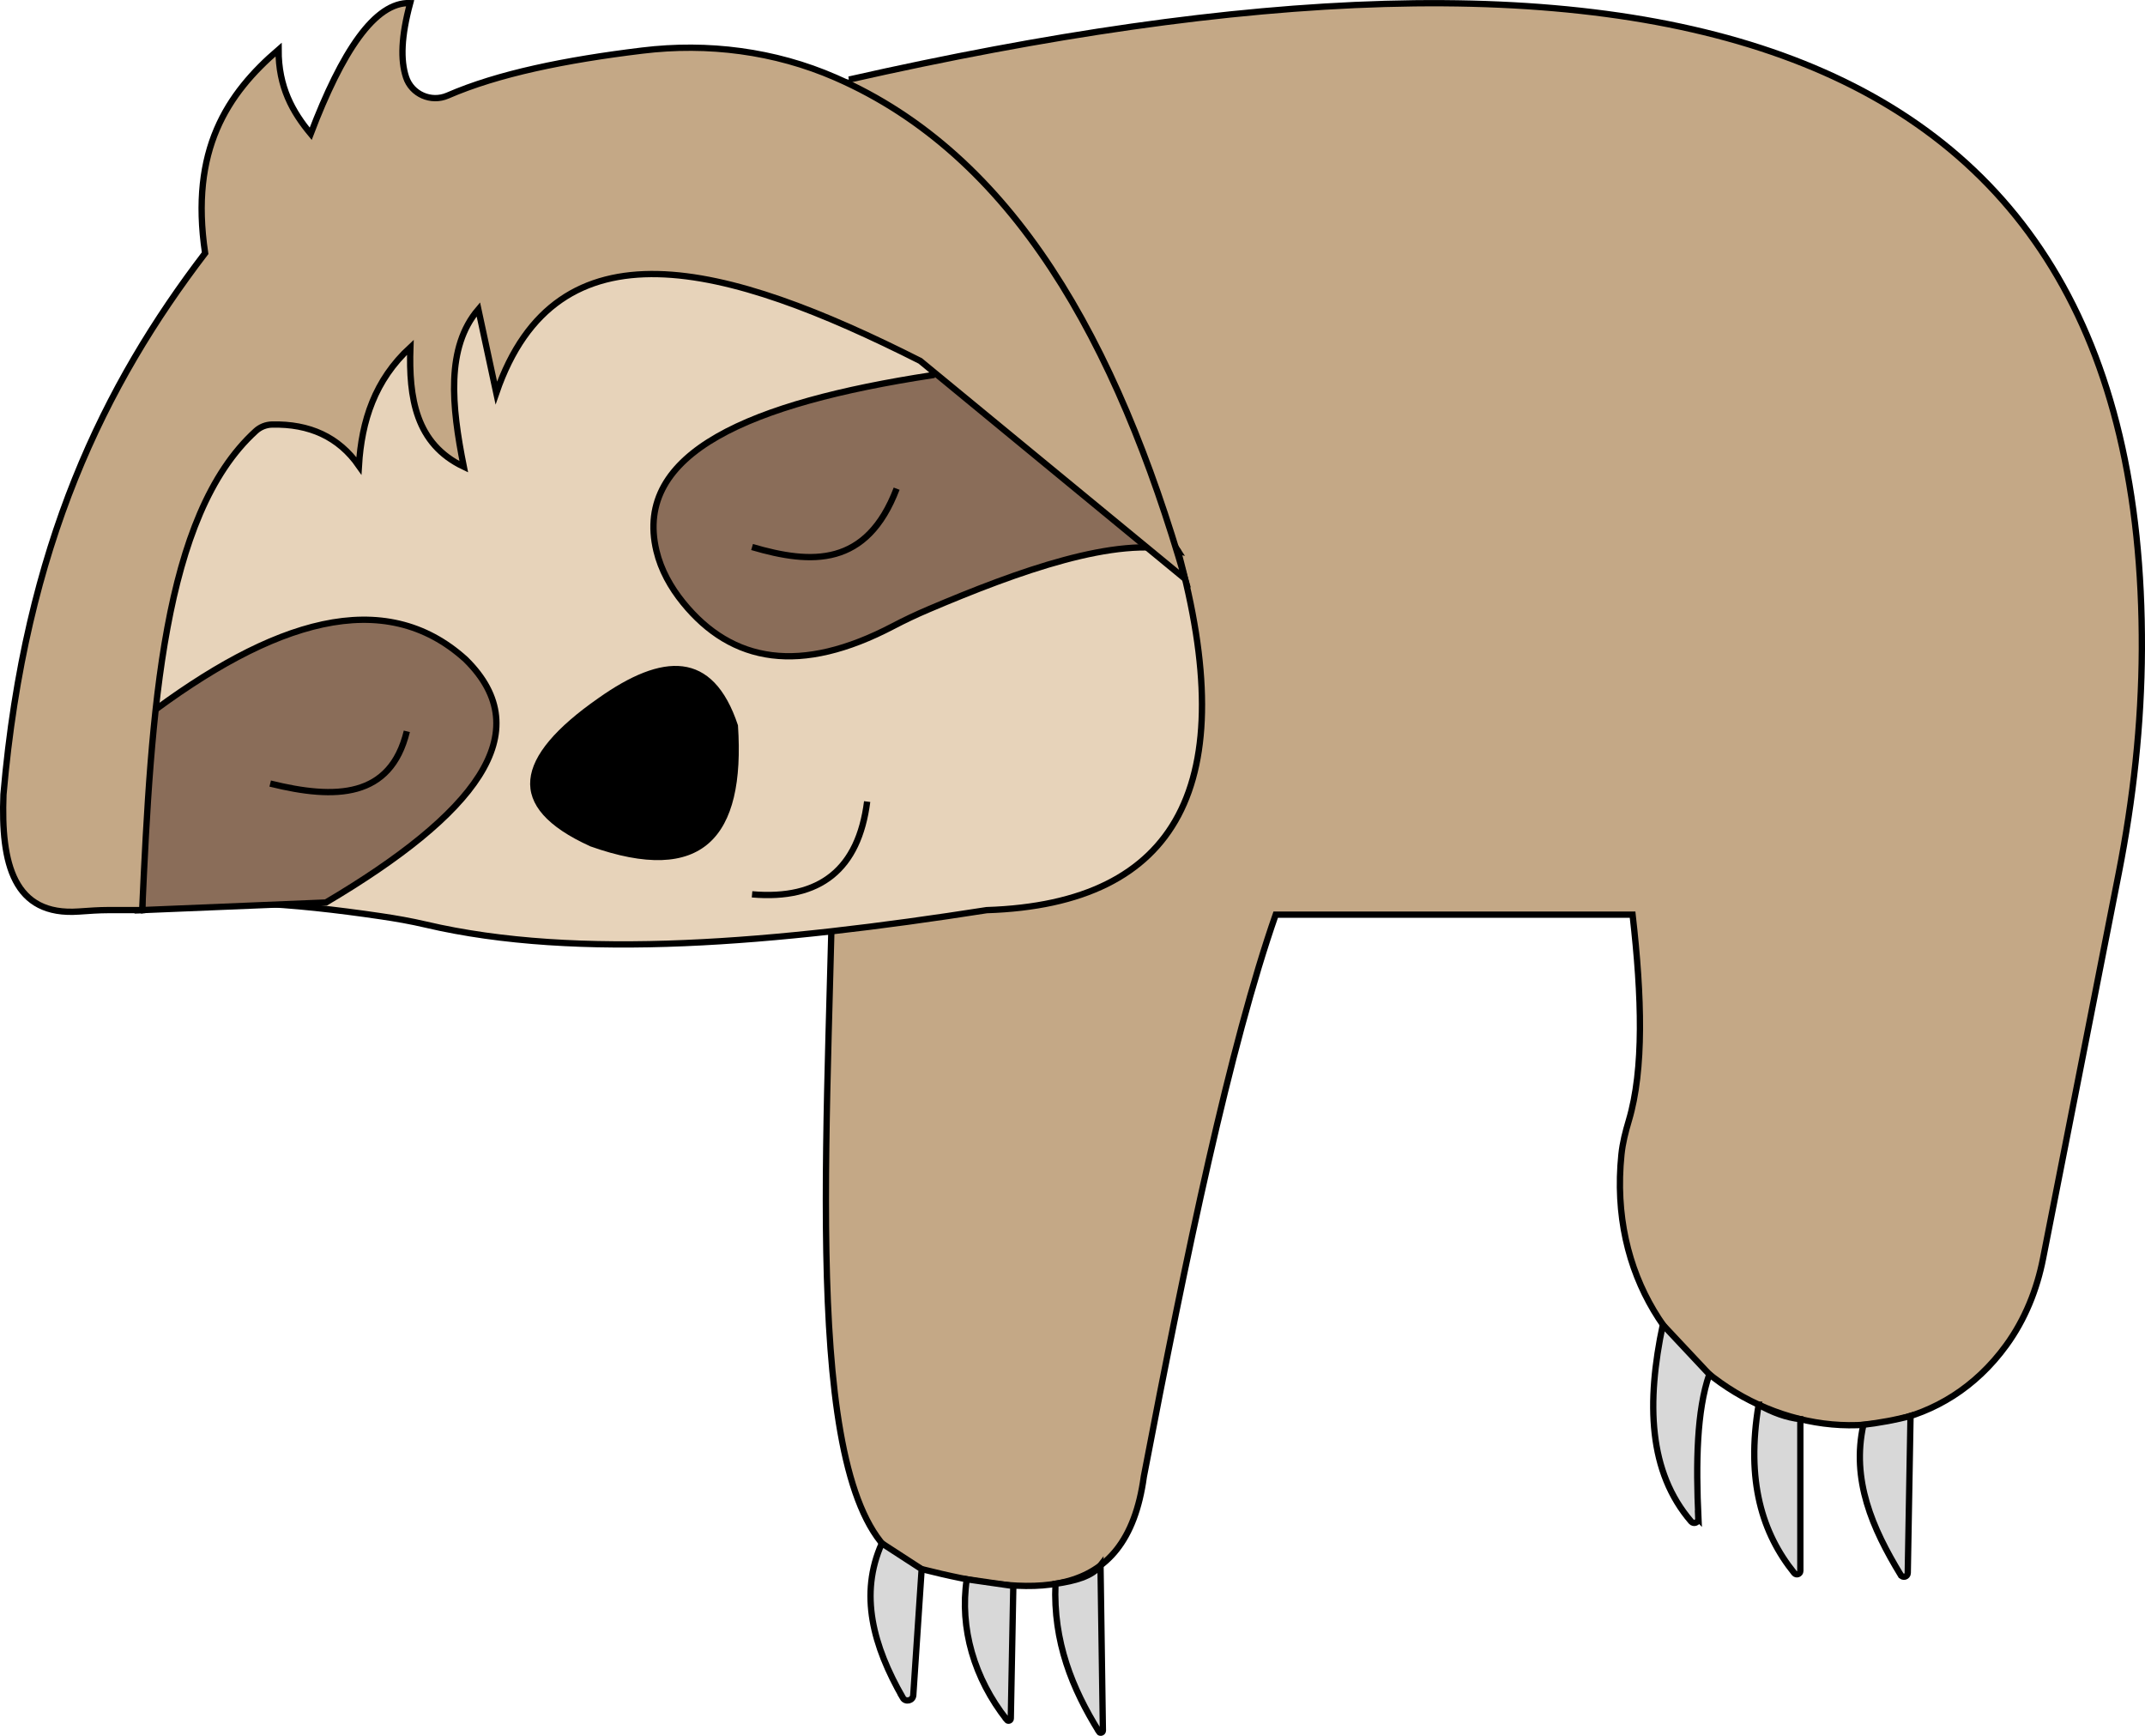 <?xml version="1.0" encoding="UTF-8"?>
<svg id="Calque_2" xmlns="http://www.w3.org/2000/svg" viewBox="0 0 340.49 275.5">
  <defs>
    <style>
      .cls-1 {
        fill: #d8d8d8;
      }

      .cls-1, .cls-2, .cls-3, .cls-4, .cls-5 {
        stroke: #000;
        stroke-miterlimit: 10;
      }

      .cls-2 {
        fill: #8a6d59;
      }

      .cls-3 {
        fill: #c4a886;
      }

      .cls-4 {
        fill: none;
      }

      .cls-5 {
        fill: #e7d3ba;
      }
    </style>
  </defs>
  <g id="Calque_1-2" data-name="Calque_1">
    <g>
      <path class="cls-3" d="M134.78,12.63c125.49-28.39,205.63-10.28,205.21,90.42-.05,11.94-1.37,23.84-3.67,35.56l-12.01,61.12c-.97,4.95-2.88,9.71-5.85,13.79-19.61,26.97-65.03,8.15-61.08-30.28.19-1.84.65-3.64,1.18-5.41,2.41-8.1,2.08-19.65.59-32.66h-56.65c-7.28,20.89-14.15,53.71-20.93,89.18-2.8,20.57-18.27,18.96-35.25,14.69-18.34-4.09-15.51-55.09-14.32-102.45l2.79-133.96Z"/>
      <path class="cls-5" d="M22.58,144.44c-9.67-33.99-9.17-64.14,15.75-85.06,48.9-37.51,98.32-37.97,148.65,28.07,10.12,36.85.19,56.02-30.36,57-33.47,5.22-64.83,7.97-89.04,2.29-2.35-.55-4.74-.97-7.13-1.32-14.17-2.09-27.37-3.08-37.86-.97Z"/>
      <path class="cls-2" d="M22.58,144.44l.29-30.46c20.48-15.58,38.14-21.01,51.04-9.32,11.83,11.63,1.31,24.69-22.18,38.58l-29.15,1.2Z"/>
      <path class="cls-2" d="M147.9,59.56c-28.71,4.4-47.42,12.25-43.7,27.87.72,3.03,2.27,5.79,4.23,8.21,7.79,9.6,18.67,11.43,33.35,3.73,1.81-.95,3.67-1.83,5.55-2.63,14.47-6.16,29.88-11.68,39.65-9.3-11.12-16.89-16.48-37.2-39.08-27.89Z"/>
      <path d="M93.66,134.3c-13.65-6.19-12.06-14.15,1.3-23.48,10.17-7.2,18.19-7.73,22.18,4.29,1.2,17.85-5.6,25.56-23.48,19.2Z"/>
      <path class="cls-4" d="M119.38,141.94c10.81.93,16.9-3.98,18.27-14.72"/>
      <path class="cls-3" d="M.55,126.1c-.43,11.02,1.63,19.31,11.96,18.57,1.58-.11,3.16-.23,4.75-.23h5.31c1.43-31.55,3.24-62.58,18.03-76.03.7-.64,1.61-1.01,2.57-1.03,5.96-.14,10.6,1.97,13.8,6.55.43-7.12,2.53-13.62,8.17-18.81-.26,8.04.84,15.33,8.48,18.96-1.95-9.74-2.85-18.93,2.31-24.98l2.85,13.26c9.6-27.89,36.38-20.7,67.3-5.08l42.03,34.59c-10.86-37.63-27.24-67.24-55.5-79.56-9.63-4.2-20.25-5.55-30.67-4.28-12.19,1.48-22.9,3.66-30.89,7.14-2.62,1.14-5.71-.21-6.6-2.93s-.77-6.45.66-11.75c-5.61-.22-10.83,7.71-15.79,20.74-2.85-3.43-5.12-7.38-5.1-13.36-8.15,7-14.1,15.94-11.66,32.31C16.73,60.91,3.99,86.36.55,126.1Z"/>
      <path class="cls-4" d="M42.89,124.36c10.37,2.57,19.1,2.34,21.69-8.29"/>
      <path class="cls-4" d="M119.38,86.82c9.47,2.78,18.2,3.19,22.95-9.26"/>
      <path class="cls-1" d="M143.3,269.44c-4.71-8.22-6.94-16.4-3.32-24.5l6.32,4.1-1.33,20.01c-.06.88-1.24,1.16-1.68.39Z"/>
      <path class="cls-1" d="M159.82,272.96c-5.19-6.57-7.52-14.58-6.36-22.31,2.39.34,4.86.69,7.39,1.06l-.4,21.04c0,.33-.43.48-.64.22Z"/>
      <path class="cls-1" d="M174.45,274.84c-4.23-6.82-7.29-14.25-6.91-23.47,3.07-.45,5.81-1.16,7.15-2.92l.38,26.21c0,.34-.45.48-.63.19Z"/>
      <path class="cls-1" d="M269.6,241.03c-.41-8.91-.27-17.11,1.73-22.91l-7.38-7.87c-2.62,12.38-2.29,23.35,4.5,31.23.4.47,1.17.16,1.14-.46Z"/>
      <path class="cls-1" d="M279.16,222.94c-2.03,12.09.57,20.42,5.65,26.72.32.4.97.18.97-.34v-24.08c-2.18-.24-4.39-1.04-6.63-2.3Z"/>
      <path class="cls-1" d="M301.71,249.96c-4.52-7.43-7.86-15.1-5.92-23.83,2.74-.34,5.25-.79,7.48-1.41l-.44,24.94c-.01.6-.8.82-1.12.3Z"/>
    </g>
  </g>
</svg>